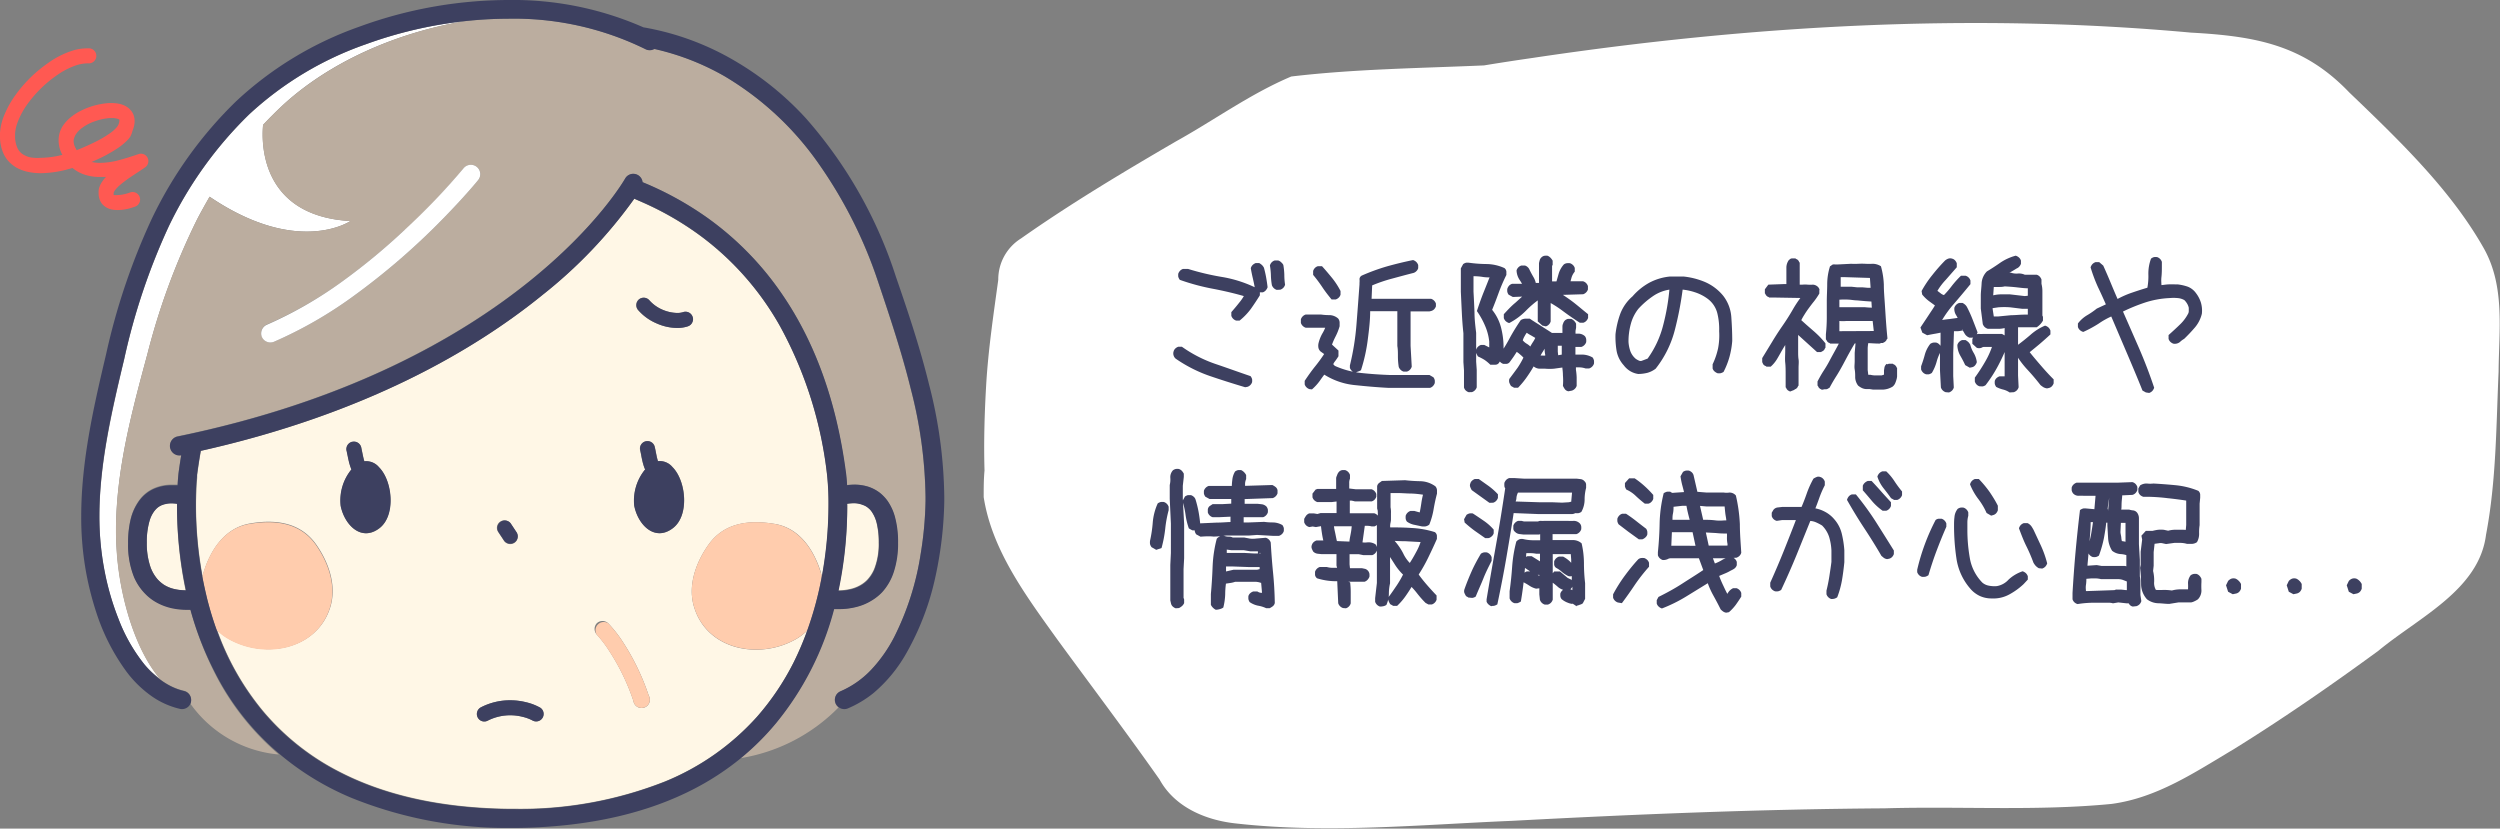 <svg xmlns="http://www.w3.org/2000/svg" width="301.95" height="100.08" viewBox="0 0 301.95 100.08"><rect x="0" y="0" width="301.95" height="100.08" fill="#808080" stroke="none"/><defs><style>.cls-1{fill:#fff;}.cls-2{fill:#3d4060;}.cls-3{fill:#bbad9f;}.cls-4{fill:#fff7e6;}.cls-5{fill:#ffccad;}.cls-6{fill:#ff5952;}</style></defs><g id="レイヤー_2" data-name="レイヤー 2"><g id="コンテンツ"><path class="cls-1" d="M300,30c2.58,4.6,1.82,9.88,1.78,14.87-.29,6.57-.28,13.23-1.52,19.73-.84,6.65-8.09,9.94-13,14-5.67,4.15-11.46,8.16-17.47,11.89-4.61,2.73-9.23,5.88-14.78,6.61-9.08.88-18.27.26-27.39.53-15,.1-30,.71-45,1.51-11.08.46-22.26,1.56-33.31.32-3.81-.4-7.47-2.05-9.25-5.3-4.14-5.88-8.24-11.29-12.41-17-3.78-5.27-7.85-10.74-8.84-17.12,0-1.07,0-2.14.1-3.21h0c-.1-3.45,0-6.89.2-10.33.25-4.25.88-8.48,1.46-12.7a5.84,5.84,0,0,1,2.75-5c6-4.22,12.32-8,18.71-11.72,4.65-2.58,9-5.76,13.93-7.84,7.69-.91,15.53-1,23.28-1.34h0q2.92-.48,5.85-.9c26.25-3.93,53-5.49,79.54-3.06,7.89.43,13.65,1.51,19.11,7.22C289.83,17,296,22.92,300,30Z"/><path class="cls-2" d="M150.39,46.77c-1.48-.44-2.93-.9-4.36-1.39A17,17,0,0,1,142,43.32a.82.82,0,0,1-.25-.38.78.78,0,0,1,0-.5.75.75,0,0,1,.2-.34,1,1,0,0,1,.36-.22h.44a15.78,15.78,0,0,0,4,2.06c1.42.48,2.85,1,4.29,1.49a1.07,1.07,0,0,1,.19.37,1.83,1.83,0,0,1,0,.35.84.84,0,0,1-.22.36.81.81,0,0,1-.34.21Zm-1.09-8.05a.9.9,0,0,1-.58-.58V37.7c.35-.4.67-.78.95-1.14a5.28,5.28,0,0,0,.56-.8c-1.1-.32-2.33-.61-3.67-.87a26.56,26.56,0,0,1-4.06-1.09,1.1,1.1,0,0,1-.19-.38,1.86,1.86,0,0,1,0-.36,1,1,0,0,1,.22-.36.84.84,0,0,1,.36-.22h.6a31.24,31.24,0,0,0,4.27,1A15,15,0,0,1,152,34.92a.91.91,0,0,1,.16.36,2.1,2.1,0,0,1,0,.4c-.35.56-.7,1.09-1.06,1.6a7.73,7.73,0,0,1-1.38,1.44Zm2.83-3.41a.88.88,0,0,1-.36-.24,1.31,1.31,0,0,1-.22-.34c-.07-.39-.15-.77-.24-1.15s-.17-.77-.24-1.19a.9.9,0,0,1,.24-.4,1.13,1.13,0,0,1,.36-.22h.41a1.88,1.88,0,0,1,.35.25,1.39,1.39,0,0,1,.23.32c.1.37.19.75.26,1.14s.13.79.18,1.21a1.11,1.11,0,0,1-.22.38.88.88,0,0,1-.36.24Zm2.07-.3a.93.93,0,0,1-.58-.56,8,8,0,0,1-.12-1.18,8.41,8.41,0,0,0-.12-1.2.86.86,0,0,1,.58-.61h.42a.84.84,0,0,1,.36.22A1,1,0,0,1,155,32a8,8,0,0,1,.12,1.19q0,.59.09,1.2a.87.87,0,0,1-.58.6Z"/><path class="cls-2" d="M158.16,47a.88.88,0,0,1-.36-.22.84.84,0,0,1-.22-.36V46c.41-.62.83-1.21,1.28-1.77a18,18,0,0,0,1.07-1.47l-.42-.3a.83.83,0,0,1-.27-.45,1.46,1.46,0,0,1,0-.51,4.59,4.59,0,0,1,.45-1.18,4.39,4.39,0,0,0,.37-.74l-.52,0H157.7a.9.9,0,0,1-.58-.58v-.43a.9.9,0,0,1,.58-.58h1.86a7.07,7.07,0,0,0,1.06.07,1.64,1.64,0,0,1,1,.41.8.8,0,0,1,.18.48v.45a6.74,6.74,0,0,1-.48,1.22c-.19.37-.33.69-.44,1l.78.72,0,.69c-.15.24-.29.44-.41.6a1.31,1.31,0,0,0-.22.36l.19.2a10.39,10.39,0,0,0,3.19.86c1.13.12,2.27.2,3.4.24h4l.84,0,.48.28a.94.94,0,0,1,.16.35,1.75,1.75,0,0,1,0,.35,1,1,0,0,1-.22.36.84.84,0,0,1-.36.22l-.83,0h-4.13c-1.37-.07-2.75-.19-4.14-.34a8.44,8.44,0,0,1-3.66-1.26c-.14.17-.33.44-.57.78a6.14,6.14,0,0,1-.92,1Zm2.67-10.83c-.42-.51-.8-1-1.13-1.5a17.55,17.55,0,0,0-1.1-1.47v-.47a.93.93,0,0,1,.21-.36.81.81,0,0,1,.37-.22h.49c.45.49.87,1,1.24,1.45a9,9,0,0,1,1,1.55v.44a.84.84,0,0,1-.22.36,1,1,0,0,1-.36.22ZM163.62,45a1,1,0,0,1-.36-.22,1,1,0,0,1-.22-.34l0-.3a30.73,30.73,0,0,0,.79-4.89c.13-1.63.25-3.26.37-4.89l0-.19a2.29,2.29,0,0,0,0-.47.52.52,0,0,1,.33-.44,24.51,24.51,0,0,1,3-1.09c1-.28,2.06-.54,3.14-.76a1,1,0,0,1,.4.24,1,1,0,0,1,.22.36v.38a.81.81,0,0,1-.22.36.84.84,0,0,1-.33.21c-.91.23-1.79.47-2.64.7a18.27,18.27,0,0,0-2.37.81l-.07,1.62h1.09l0,0H170l1,0,.05,0h1.8a.9.9,0,0,1,.58.58V37a1,1,0,0,1-.22.36.82.82,0,0,1-.35.2l-.21.05h-2.28v4.16l.14,2.51a.89.89,0,0,1-.22.38.84.84,0,0,1-.36.22h-.41a.84.84,0,0,1-.36-.22,1,1,0,0,1-.22-.34,8.41,8.41,0,0,1-.1-1.3c0-.42,0-.83-.07-1.23V37.59H167l0,0h-1.51c0,1.06-.13,2.21-.29,3.43a20.27,20.27,0,0,1-.82,3.69,1.42,1.42,0,0,1-.4.18A1.86,1.86,0,0,1,163.62,45Z"/><path class="cls-2" d="M177.38,47.37a1,1,0,0,1-.36-.22.82.82,0,0,1-.2-.35l0-.17v-1.9l-.07-1v-2l0,0V40.25c-.09-.82-.15-1.65-.19-2.48s-.08-1.68-.12-2.53V32.41l.28-.51a1,1,0,0,1,.36-.17,1.66,1.66,0,0,1,.32,0,16.33,16.33,0,0,0,2.15.16,5.4,5.4,0,0,1,2.16.49.62.62,0,0,1,.23.42v.41a21.31,21.31,0,0,0-.95,2.21c-.27.74-.53,1.42-.77,2a5.65,5.65,0,0,1,1.11,2.28,9.59,9.59,0,0,1,.26,2.73c-.06.24-.13.48-.2.72a2.69,2.69,0,0,1-.37.71.54.54,0,0,1-.41.19H180a5,5,0,0,0-.71-.59,6.41,6.41,0,0,0-.79-.41,3.72,3.72,0,0,1-.2-.4.7.7,0,0,1,0-.43.81.81,0,0,1,.21-.34,1,1,0,0,1,.36-.22h.4l.6.3,0-.7a6.43,6.43,0,0,0-.49-1.88,9.71,9.71,0,0,0-1-1.81c.27-.83.54-1.59.83-2.31s.52-1.3.7-1.76a4.53,4.53,0,0,1-.94-.07,7.41,7.41,0,0,0-1-.07v1.87q.07,1.24.12,2.49c0,.84.1,1.66.2,2.48v1.3l0,0v2.18l.07,1v2.1a.9.9,0,0,1-.58.58Zm12.05-.11A.67.67,0,0,1,189,47a2.48,2.48,0,0,1-.23-.4,7.57,7.57,0,0,0,0-1.27c0-.38-.05-.7-.07-.94h0l-1,.14a6.44,6.44,0,0,1-1.08,0c-.21,0-.44,0-.7,0a1.2,1.2,0,0,1-.76-.34l-.07-.24h.31a14.12,14.12,0,0,1-.85,1.39,10.59,10.59,0,0,1-1.2,1.49h-.48l-.37-.21a2.4,2.4,0,0,1-.2-.39.82.82,0,0,1,0-.47q.52-.69,1-1.35a10,10,0,0,0,.7-1.22,4.59,4.59,0,0,0-.43-.4,2.62,2.62,0,0,0-.38-.29l-.33.51c-.16.24-.34.48-.53.74a.57.57,0,0,1-.38.2h-.38a.9.9,0,0,1-.58-.58V43a16.74,16.74,0,0,0,1.35-2.16,24.68,24.68,0,0,1,1.34-2.18,1.16,1.16,0,0,1,.54-.17h.55c.49.34,1,.64,1.41.91s.86.54,1.26.81l.83,0,.44,0v-.23l0-.46c0-.14,0-.28.08-.43a.86.86,0,0,1,.27-.43,1,1,0,0,1,.33-.15l.38,0a1.16,1.16,0,0,1,.59.59v.48l-.07.39,0,.33.42,0a1.15,1.15,0,0,1,.72.31.78.78,0,0,1,.15.35,1.86,1.86,0,0,1,0,.36.9.9,0,0,1-.58.58h-.44l-.28,0v1l0-.07.93,0a2.64,2.64,0,0,1,1.15.35,1.08,1.08,0,0,1,.16.36,2,2,0,0,1,0,.38.9.9,0,0,1-.58.58l-.44,0a2.63,2.63,0,0,0-.7-.13h-.46v.29a7,7,0,0,1,.09.94c0,.34,0,.69,0,1a.84.84,0,0,1-.22.36.88.88,0,0,1-.36.22Zm-3.15-7.94-.55-.5,0-.47V36l0,.09H186a11.72,11.72,0,0,0-1.72,1.46,8.08,8.08,0,0,1-2,1.47,1.1,1.1,0,0,1-.43-.24,1,1,0,0,1-.22-.36v-.47c.46-.5.92-1,1.39-1.38l.85-.77h.58l-1.73.07-.51-.28a.91.91,0,0,1-.16-.36,1.72,1.72,0,0,1,0-.34,1.07,1.07,0,0,1,.22-.39.84.84,0,0,1,.36-.22l1.35,0v.28a6.77,6.77,0,0,0-.47-.8,2.2,2.2,0,0,1-.34-1.1.85.85,0,0,1,.22-.37.84.84,0,0,1,.36-.22h.43a.84.84,0,0,1,.36.22.79.79,0,0,1,.2.3q.19.39.45.84a2.37,2.37,0,0,1,.3.74h.39l0,0,0-.54V31.84c0-.12.05-.26.08-.39a.75.75,0,0,1,.27-.41.66.66,0,0,1,.32-.15,2,2,0,0,1,.38,0,1.26,1.26,0,0,1,.35.25,1.51,1.51,0,0,1,.25.35V32l-.07.11v1.46l0,.42h.46l.07,0,.27-.95a3,3,0,0,1,.62-1.1.76.76,0,0,1,.37-.15,2.05,2.05,0,0,1,.37,0,1,1,0,0,1,.36.22.84.84,0,0,1,.22.36v.44a2,2,0,0,0-.4.75c-.07.26-.11.4-.11.41H190l1.19,0a.89.89,0,0,1,.38.22,1,1,0,0,1,.22.36v.41a.9.9,0,0,1-.58.58l-3,.09v-.36a20.74,20.74,0,0,1,1.75,1.18c.6.46,1.22,1,1.85,1.5v.45a1,1,0,0,1-.22.36.84.84,0,0,1-.36.22h-.42c-.7-.45-1.37-.91-2-1.38a13.48,13.48,0,0,0-1.52-1v1.74l0,.48a.87.87,0,0,1-.58.6Zm-1.6,2.83a6.85,6.85,0,0,1,.44-.79,3.14,3.14,0,0,0,.31-.55l-.51-.3a4,4,0,0,1-.52-.32,3.44,3.44,0,0,0-.25.4,2.18,2.18,0,0,0-.23.52,1.92,1.92,0,0,0,.5.42,1.92,1.92,0,0,1,.47.39Zm1.95.8v-.12a3,3,0,0,1-.07-.68c0-.24,0-.4,0-.5l.23.06c-.09.18-.24.43-.43.74a5.42,5.42,0,0,0-.29.49h-.46l.34,0Zm2-.12v.23l0,0V41.76l-.48,0v.71l.05.47H188Z"/><path class="cls-2" d="M197.87,45.17a2.62,2.62,0,0,1-1-.36,2.8,2.8,0,0,1-.76-.7,3.52,3.52,0,0,1-.86-1.75,10.35,10.35,0,0,1-.13-2,10.84,10.84,0,0,1,.58-2.47,5.28,5.28,0,0,1,1.48-2.1,7.44,7.44,0,0,1,2-1.63,6.64,6.64,0,0,1,2.5-.76h1.68a9.07,9.07,0,0,1,2.59.67,5.84,5.84,0,0,1,2.16,1.63,4.72,4.72,0,0,1,1,2.61c.07,1,.11,1.9.11,2.86a10.14,10.14,0,0,1-.33,1.92,9.39,9.39,0,0,1-.72,1.83,1.21,1.21,0,0,1-.37.16,1.73,1.73,0,0,1-.36,0,1.4,1.4,0,0,1-.36-.22.77.77,0,0,1-.23-.36V44a8.81,8.81,0,0,0,.66-1.93,8.25,8.25,0,0,0,.13-2.06,8,8,0,0,0-.23-2.21,3.14,3.14,0,0,0-1.21-1.75,5.28,5.28,0,0,0-1.52-.76,6.89,6.89,0,0,0-1.45-.31,40.22,40.22,0,0,1-.93,4.82,12.61,12.61,0,0,1-2.33,4.73,2.93,2.93,0,0,1-1,.5A4.82,4.82,0,0,1,197.87,45.17ZM199,43.31a11.9,11.9,0,0,0,1.89-4.08,26.13,26.13,0,0,0,.74-4.26h.09a4.78,4.78,0,0,0-2.06.79,10.12,10.12,0,0,0-1.77,1.53,5,5,0,0,0-.92,1.84,8,8,0,0,0-.28,2.15,4.19,4.19,0,0,0,.23,1.15,2.22,2.22,0,0,0,.65.91,2.08,2.08,0,0,0,.35.2.5.5,0,0,0,.34.05Z"/><path class="cls-2" d="M216.18,47.3a.18.18,0,0,0-.12-.09.36.36,0,0,1-.18-.13.38.38,0,0,1-.12-.17.18.18,0,0,0-.09-.12c0-.57,0-1.08,0-1.54s0-1-.05-1.44,0-1,0-1.48,0-.88,0-1.19h.35c-.13.18-.27.4-.43.66s-.32.53-.47.8-.31.55-.48.83a3.93,3.93,0,0,1-.73.86h-.51a.24.24,0,0,0-.12-.09.47.47,0,0,1-.19-.12.4.4,0,0,1-.13-.19.24.24,0,0,0-.07-.13v-.51l1.22-2c.39-.65.8-1.28,1.23-1.9s.84-1.26,1.22-1.92a13.48,13.48,0,0,1,.94-1.44l-2.89-.05-.88,0a.24.24,0,0,0-.14-.09.44.44,0,0,1-.17-.12.56.56,0,0,1-.13-.18.28.28,0,0,0-.08-.12v-.49l.42-.56,1.9-.07h.28V33.08c0-.26,0-.54,0-.82a1.6,1.6,0,0,1,.29-.84l.17-.14a.44.44,0,0,1,.22-.07h.42a.22.22,0,0,0,.13.09.44.44,0,0,1,.17.12.4.4,0,0,1,.12.18.27.27,0,0,0,.09.12v.9l0,1.76h.34a3.08,3.08,0,0,1,.61,0,4.29,4.29,0,0,0,.65,0,.94.94,0,0,1,.67.35l.1.17a.27.27,0,0,1,0,.18v.37a8.38,8.38,0,0,1-.63.93c-.22.27-.43.55-.63.82s-.39.55-.56.83a6.19,6.19,0,0,0-.36.64l.61.55.78.68c.26.22.52.46.77.71a11.29,11.29,0,0,1,.76.86v.54a.31.31,0,0,0-.09.12.4.4,0,0,1-.12.18.44.44,0,0,1-.17.12.22.22,0,0,0-.13.09h-.51l-2.56-2.32h.28v2.2c0,.35,0,.7.05,1s0,.69,0,1,0,.69,0,1v1.18a.18.18,0,0,0-.09.12.38.38,0,0,1-.12.17.36.36,0,0,1-.18.13.18.18,0,0,0-.12.09Zm3.85-.22a.2.2,0,0,0-.12-.08.44.44,0,0,1-.18-.13.38.38,0,0,1-.12-.17.18.18,0,0,0-.09-.12v-.51c.24-.46.48-.89.74-1.29s.5-.8.72-1.22.45-.83.67-1.23.37-.68.44-.83H222l-.95,0a.24.24,0,0,0-.14-.09.44.44,0,0,1-.17-.12.4.4,0,0,1-.12-.18.47.47,0,0,0-.09-.12l0-.61a19.38,19.38,0,0,0,.11-2c0-.67,0-1.35,0-2s.05-1.37.05-2.06a7.25,7.25,0,0,1,.34-2.16.69.69,0,0,0,.2-.13.38.38,0,0,1,.18-.09.7.7,0,0,1,.23,0h.21l.14,0,1.59-.08a8.44,8.44,0,0,0,.87,0,7.69,7.69,0,0,1,.85,0,8.44,8.44,0,0,0,.88,0,1.85,1.85,0,0,1,1,.3,9.55,9.55,0,0,1,.35,2.23c0,.72.06,1.43.11,2.15s.09,1.42.14,2.13.11,1.44.19,2.23a.29.29,0,0,0-.11.14.38.38,0,0,1-.12.17.5.5,0,0,1-.17.13.22.22,0,0,0-.13.09h-.25l-.14.06a.48.48,0,0,1-.22,0h-.25l-.93-.05a5,5,0,0,0-.07.59c0,.28,0,.57,0,.86s0,.58,0,.89v.91l.07.58.27,0a2.57,2.57,0,0,0,.46.07l.46,0h.43l.28-.09s0,0,0-.16,0-.23,0-.36l.06-.38a.79.79,0,0,1,.26-.4L228,44a.31.31,0,0,1,.21-.07h.41a.28.28,0,0,0,.13.09.44.44,0,0,1,.17.12.56.56,0,0,1,.13.18.28.28,0,0,0,.08.12v.6c0,.15,0,.29,0,.43a1.89,1.89,0,0,1-.08.4,3.52,3.52,0,0,1-.15.42,1.06,1.06,0,0,1-.33.42,2.75,2.75,0,0,1-.57.25,2.82,2.82,0,0,1-.58.1h-1.17l-.45-.07-.44,0a1.36,1.36,0,0,1-.47-.12,2.29,2.29,0,0,1-.47-.3,1.78,1.78,0,0,1-.35-.95c0-.34,0-.66-.06-1s0-.64,0-1v-1l.1-1.14h-.09c-.22.35-.45.76-.7,1.21s-.49.92-.74,1.38-.51.92-.79,1.36-.55.9-.81,1.39l-.2.12a.54.54,0,0,1-.17.07.82.82,0,0,1-.21,0Zm6.3-7.1v.13l-.15-1.34-.89,0-1.13,0c-.37,0-.76,0-1.15,0a5.19,5.19,0,0,1-.85,0l0,1.23Zm-.39-5v-.11l-.09-1.3-3.13-.1h-.4l0,1.16h-.09l1.39,0,.65.07.64,0,.68.06.53,0Zm.14,2.39v-.18l-.05-.77-.75-.05-1-.09c-.31,0-.64-.07-1-.09a8,8,0,0,0-1,0l-.12,0,0,.91.82,0h1.11c.37,0,.74,0,1.11,0a9.12,9.12,0,0,0,1,.06Z"/><path class="cls-2" d="M235,47.37a.9.9,0,0,1-.58-.58l-.11-2.08,0-.05v-2l.07-1.12V40.12h.25q-.41.1-.87.18c-.3.05-.62.11-1,.19l-.58-.31-.23-.62c.36-.55.7-1.05,1-1.51s.57-.84.75-1.16l-.66-.48a4.6,4.6,0,0,1-.88-.84l-.07-.42a12.75,12.75,0,0,1,1.31-1.95q.7-.89,1.53-1.74a1.34,1.34,0,0,1,.38-.22.75.75,0,0,1,.47,0,.7.7,0,0,1,.34.2,1,1,0,0,1,.22.36v.48L235,33.81a7.42,7.42,0,0,0-1,1.32l.37.28a1.11,1.11,0,0,0,.42.23,10.7,10.7,0,0,0,.93-1.08,11.55,11.55,0,0,1,1.13-1.26l.54,0a.87.87,0,0,1,.6.58v.44c-.68.83-1.35,1.63-2,2.38a13.2,13.2,0,0,0-1.45,2h-.27c.39-.07.8-.13,1.22-.17l1-.14,0,.1a5,5,0,0,0-.28-.51,1.39,1.39,0,0,1-.16-.81.9.9,0,0,1,.58-.58h.41a1.51,1.51,0,0,1,.35.25,1.14,1.14,0,0,1,.21.3,15.22,15.22,0,0,1,.65,1.44q.28.72.6,1.56a1.06,1.06,0,0,1-.24.42,1,1,0,0,1-.36.22h-.38a1.12,1.12,0,0,1-.56-.45c-.11-.2-.22-.38-.34-.56v.09h.24a3.17,3.17,0,0,1-.72.14L236,40l-.09,2.65v2.16l0,.6.07,1.39a.85.85,0,0,1-.22.38,1,1,0,0,1-.36.22Zm-2.39-2.17a.84.84,0,0,1-.36-.22,1,1,0,0,1-.22-.36v-.38c.17-.46.32-.92.44-1.37a3.75,3.75,0,0,1,.67-1.34,1.07,1.07,0,0,1,.36-.15,2.05,2.05,0,0,1,.37,0,.81.81,0,0,1,.36.22.84.84,0,0,1,.22.36v.41a5.49,5.49,0,0,0-.54,1.31,5.45,5.45,0,0,1-.58,1.36,1.13,1.13,0,0,1-.36.17A1.94,1.94,0,0,1,232.56,45.2Zm5.29-.79-.54-.31c-.19-.41-.39-.79-.6-1.15a2.67,2.67,0,0,1-.35-1.28.85.85,0,0,1,.22-.38,1,1,0,0,1,.36-.22h.4a1.88,1.88,0,0,1,.35.25,1.39,1.39,0,0,1,.23.32,3.6,3.6,0,0,0,.42,1,2.86,2.86,0,0,1,.37,1.1,1,1,0,0,1-.22.4.65.65,0,0,1-.34.21Zm1.2,2.25a.81.81,0,0,1-.37-.22.93.93,0,0,1-.21-.36v-.47a21.19,21.19,0,0,0,1.29-2,10,10,0,0,0,.78-1.71h-1a.77.77,0,0,0-.28.11.88.88,0,0,1-.55,0l-.54-.49v-.58l.19-.35a.81.81,0,0,1,.61-.26,2.78,2.78,0,0,0,.52,0h2.26l.53.3a.61.61,0,0,1,.21.43v.41a22.32,22.32,0,0,1-1.17,2.63,16.51,16.51,0,0,1-1.55,2.42,1.07,1.07,0,0,1-.34.15Zm3.62.74a2.44,2.44,0,0,0-.78-.35,3.56,3.56,0,0,1-.84-.32,1.13,1.13,0,0,1-.17-.36,1.94,1.94,0,0,1,0-.36.75.75,0,0,1,.22-.35,1.07,1.07,0,0,1,.36-.21h.73l-.12,0v.12l0,0V43.13l0,0v-3l0-.26,0-.25a2.8,2.8,0,0,1-.58.09l-.63,0-.41,0-.42,0a1,1,0,0,1-.38-.22,1,1,0,0,1-.22-.35l-.24-1.88V35.71c0-.47.08-1,.1-1.5a2.21,2.21,0,0,1,.64-1.43c.55-.33,1.09-.68,1.63-1.06a6.13,6.13,0,0,1,1.85-.84,1.09,1.09,0,0,1,.41.24.81.81,0,0,1,.22.36v.38a1,1,0,0,1-.22.36.8.8,0,0,1-.29.2c-.29.18-.59.36-.9.53l-.77.46V33h-.05l1-.07a2.09,2.09,0,0,0,.83.11,1.68,1.68,0,0,1,.86.14h1.44a.84.84,0,0,1,.36.22,1,1,0,0,1,.22.36v.35l0,.17a3.68,3.68,0,0,1,.11.92q0,.51,0,1v1.43l0,.49a.38.38,0,0,1,.07.26v.34a2.19,2.19,0,0,1-.33.45,2.33,2.33,0,0,1-.43.36l-1.25,0-1,0h0V39.4l0,.53V40h0v2.85l0,0v2.5l.07,1.42a.89.89,0,0,1-.22.38,1,1,0,0,1-.36.22ZM244.92,38v-.7l-.38,0-.28,0-1.46-.18a8.88,8.88,0,0,0-1.46,0l-.67.1v.09l.14.91s0,0,.17,0h.38l1.54-.15c.52,0,1.06-.07,1.64-.07l.21,0Zm0-2.28v-.74l0-.16c-.36,0-.79-.05-1.29-.11s-1-.09-1.49-.12a2.73,2.73,0,0,1-.66.07h-.74l.07,0-.07,1h.05a4.26,4.26,0,0,1,.95-.11h1l1.81.21Zm2.32,11.19a1.19,1.19,0,0,1-.45-.15,3.69,3.69,0,0,1-.34-.25c-.51-.66-1.06-1.31-1.66-1.95a11,11,0,0,1-1.53-2.15,1.41,1.41,0,0,1,.17-.43l.22-.27c.54-.4,1.07-.82,1.58-1.26A6.28,6.28,0,0,1,247,39.33a1,1,0,0,1,.43.24,1,1,0,0,1,.22.36v.46q-.69.64-1.35,1.2c-.44.37-.84.69-1.22,1v-.14c.42.54.89,1.09,1.39,1.67s1,1.14,1.57,1.7v.48a1,1,0,0,1-.22.36.73.73,0,0,1-.35.2Z"/><path class="cls-2" d="M259.18,47.4l-.41-.23c-.63-1.57-1.28-3.11-1.93-4.63s-1.28-3-1.87-4.38h.18a9.44,9.44,0,0,0-1.68.93,14.34,14.34,0,0,1-1.85,1,1,1,0,0,1-.43-.24.84.84,0,0,1-.22-.36v-.42a3.89,3.89,0,0,1,1.12-1,9.53,9.53,0,0,0,1.16-.8l1.14-.53v.12c-.31-.71-.64-1.44-1-2.19a19,19,0,0,1-.89-2.38,1.09,1.09,0,0,1,.24-.41,1,1,0,0,1,.36-.22h.44l.49.42c.33.73.64,1.45.93,2.15s.57,1.36.83,1.95h-.16a11.27,11.27,0,0,1,1.86-.83c.67-.23,1.29-.43,1.87-.6a7.49,7.49,0,0,0,.12-1.61,5.17,5.17,0,0,1,.32-1.9,1,1,0,0,1,.37-.19,1.94,1.94,0,0,1,.36,0,.9.9,0,0,1,.58.58v.47c0,.46,0,.91-.05,1.35s0,.8,0,1h-.27c.34,0,.7-.08,1.07-.1s.76,0,1.17,0a5.88,5.88,0,0,1,1.19.27,2.21,2.21,0,0,1,1,.77,3.67,3.67,0,0,1,.6,1.14,3.4,3.4,0,0,1,.12,1.37,4,4,0,0,1-.83,1.64,18.94,18.94,0,0,1-1.31,1.39,2.41,2.41,0,0,0-.51.38,1,1,0,0,1-.79.2,1,1,0,0,1-.36-.22.84.84,0,0,1-.22-.36v-.46c.49-.44.95-.86,1.39-1.29a5,5,0,0,0,1-1.35.76.76,0,0,0,.05-.29v-.36a1.65,1.65,0,0,0-.19-.49,2.15,2.15,0,0,0-.34-.44A1.94,1.94,0,0,0,263,36a5,5,0,0,0-.95,0,11.2,11.2,0,0,0-3,.55,21.37,21.37,0,0,0-2.68,1.1v-.12q1,2.27,2,4.56c.66,1.53,1.27,3.11,1.81,4.74a1.09,1.09,0,0,1-.24.41,1,1,0,0,1-.36.22Z"/><path class="cls-2" d="M139.65,66.41l-.56-.32a1,1,0,0,1-.19-.38,1.61,1.61,0,0,1,0-.39,15.6,15.6,0,0,0,.33-2.22,6.94,6.94,0,0,1,.6-2.3,1.09,1.09,0,0,1,.38-.17,1.86,1.86,0,0,1,.36,0,.9.9,0,0,1,.58.58v.41a14.38,14.38,0,0,0-.41,2.21,14.82,14.82,0,0,1-.45,2.36ZM142,73.47a1,1,0,0,1-.36-.22.7.7,0,0,1-.2-.34l-.09-.39v-2l0,0V68.87l0-.64.07-1.44,0,0V64.84l0,0V63.24l-.14-3V58.58a2.71,2.71,0,0,0,.07-.88,1.22,1.22,0,0,1,.33-.91,1.07,1.07,0,0,1,.34-.15,1.86,1.86,0,0,1,.36,0,1,1,0,0,1,.36.22,1.8,1.8,0,0,1,.24.35v.4l-.12,1.06v1.6l.16,3v1.32l0,0v2.06l0,.77-.07,1.31h0v1.5l0,0v2a.39.39,0,0,1,.07.25v.36a1,1,0,0,1-.26.36,1.87,1.87,0,0,1-.36.24Zm2-9.42-.41-.23a8.23,8.23,0,0,1-.4-1.65,9.68,9.68,0,0,0-.37-1.65l.3-.55a1.13,1.13,0,0,1,.36-.17l.36,0a1,1,0,0,1,.36.22.74.74,0,0,1,.2.32,13.29,13.29,0,0,1,.37,1.51q.14.78.21,1.62a.87.87,0,0,1-.58.6Zm1,.77-.52-.28a1,1,0,0,1-.17-.36,1.72,1.72,0,0,1,0-.34.7.7,0,0,1,.25-.41,3.61,3.61,0,0,1,.39-.22l2-.09c.64,0,1.19-.06,1.67-.07l0-.65h.1l-1.53.07-.3,0-.42,0a.85.85,0,0,1-.37-.22.84.84,0,0,1-.22-.36v-.37a.63.63,0,0,1,.23-.4l.35-.23.72,0,.45,0,1.08-.06,0-.56h-1.25l-.74,0-.63,0-.51-.28a1.13,1.13,0,0,1-.17-.36,3.53,3.53,0,0,1,0-.36.9.9,0,0,1,.58-.58l1.56,0,.06,0h1.17a7.22,7.22,0,0,1,.06-.74,2.41,2.41,0,0,1,.33-1,1,1,0,0,1,.36-.17,2,2,0,0,1,.38,0,1.31,1.31,0,0,1,.6.6v.48a1.66,1.66,0,0,0-.13.52c0,.18,0,.28,0,.3h0l3.29-.1a2,2,0,0,1,.38.23.65.65,0,0,1,.25.4v.37a.9.9,0,0,1-.58.58l-3.39.12,0,.57h.87l.71,0,.53.06a1,1,0,0,1,.54.29,1,1,0,0,1,.15.33,1.86,1.86,0,0,1,0,.36.9.9,0,0,1-.58.58h-.66l-.68,0-1,0,0,.63h.67l1.8-.07a7.64,7.64,0,0,0,1.08.07,2.37,2.37,0,0,1,1.13.32,1.13,1.13,0,0,1,.17.36,3.53,3.53,0,0,1,0,.36.84.84,0,0,1-.22.36,1,1,0,0,1-.36.22h-.75l-1.9-.11-.95.07H148.1a14.62,14.62,0,0,1-1.51.13C146.08,64.75,145.54,64.78,145,64.82Zm1.85,8.83a1.31,1.31,0,0,1-.6-.6v-1.3c.1-1.1.17-2.22.21-3.34a15.77,15.77,0,0,1,.5-3.34,1.14,1.14,0,0,1,.45-.32,1.3,1.3,0,0,1,.53,0,1.55,1.55,0,0,0,.47.07,1.06,1.06,0,0,1,.48.1h1.37l.7.13a2.8,2.8,0,0,0,.71,0l1.21-.1a.87.87,0,0,1,.6.58c.07,1.22.16,2.43.28,3.63s.19,2.42.21,3.66a.67.67,0,0,1-.25.41,3.32,3.32,0,0,1-.37.23l-.42,0a3.73,3.73,0,0,0-1-.31,2.78,2.78,0,0,1-1-.43,1.26,1.26,0,0,1-.15-.36,3.53,3.53,0,0,1,0-.36.75.75,0,0,1,.22-.35,1.07,1.07,0,0,1,.36-.21h.51a.91.91,0,0,0,.44.16c.15,0,.2,0,.14,0v.26l-.13-1.47h.21l-.26,0a2.13,2.13,0,0,0-.6-.12l-.49,0,0,0h-2a3.15,3.15,0,0,1-.64.15l-.47.07a10,10,0,0,0-.09,1.27,7.43,7.43,0,0,1-.23,1.62,1.27,1.27,0,0,1-.39.18A2,2,0,0,1,146.82,73.65Zm5.29-4.91v0l0-.25-.46,0-.83,0-1.91-.07-.34,0-.58,0,.06,0,0,.6h0l.91-.21h2l.85,0ZM151.93,67v-.11l0-.3h-.21l-.7,0-.81-.14h-1.51l-.53-.07s0,0,0,.19v.21l.66,0,1.41,0,1.27.07.75,0-.07-.09Z"/><path class="cls-2" d="M162.21,73.44a.9.9,0,0,1-.58-.58l-.12-2.66a7.79,7.79,0,0,1-2.43-.35.64.64,0,0,1-.25-.41v-.38a.9.9,0,0,1,.58-.58h.83a2.59,2.59,0,0,0,.74.1h.51v0l-.07-.28V66.93h-1.79l-.48-.05a.94.94,0,0,1-.53-.25,2.12,2.12,0,0,1-.18-.37.6.6,0,0,1,0-.42.79.79,0,0,1,.2-.34,1,1,0,0,1,.36-.22h.42l.48,0v.28a10.63,10.63,0,0,1-.23-1.1c-.06-.39-.1-.7-.12-.91h0l-.62.11-.39-.07-.4.07a.91.91,0,0,1-.4-.22,1,1,0,0,1-.22-.36v-.41a4,4,0,0,1,.22-.37.89.89,0,0,1,.38-.29h.58l.42.07.37-.11h1.94l0,.07V60.55h.17l-.75.09-.05,0H159.1a1,1,0,0,1-.36-.22.84.84,0,0,1-.22-.36v-.44l.38-.49.23-.08h1.8l.35,0,.1,0v-.09l0-1.19c0-.15.09-.3.13-.43a1,1,0,0,1,.27-.41.68.68,0,0,1,.33-.15,1.86,1.86,0,0,1,.36,0,.9.9,0,0,1,.58.58v.46a1.23,1.23,0,0,0-.09.54c0,.19,0,.38,0,.58V59l.76.09h1.93a.9.9,0,0,1,.58.58V60a1,1,0,0,1-.22.36.79.79,0,0,1-.34.2l-.21,0h-1.81a4.5,4.5,0,0,0-.44-.1l-.18,0v1.67l0-.14H163l0,0h2.56l.09,0,.32,0a.85.85,0,0,1,.38.22.88.88,0,0,1,.22.36V63a1,1,0,0,1-.22.36.87.87,0,0,1-.35.22l-.33,0a1.93,1.93,0,0,0-.53-.07h-.3l-.28,2a2.54,2.54,0,0,0,.58,0,1.52,1.52,0,0,1,1,.24,1,1,0,0,1,.17.36,1.86,1.86,0,0,1,0,.36,1.09,1.09,0,0,1-.22.36.84.84,0,0,1-.36.22l-1.06,0-.54-.11H163v1.22l.05.47-.1,0h1.56l.38.08a.8.8,0,0,1,.38.28.9.9,0,0,1,.13.31,1.86,1.86,0,0,1,0,.36,1.13,1.13,0,0,1-.22.36.88.88,0,0,1-.36.24h-.57l0,0h-1.41l.23.08v0a9.92,9.92,0,0,1,.07,1.23c0,.42,0,.85,0,1.3a.87.87,0,0,1-.58.6Zm.77-7.9c0-.34.09-.7.16-1.09a7.16,7.16,0,0,0,.12-.89l0,0h-2.15V63.4c0,.36.11.73.18,1.09s.13.65.18.86l1.67.07Zm3.69,7.72a.9.9,0,0,1-.58-.58l0-.44.21-1.83V66.53l0,0V63.4c0-.29.08-.59.1-.88a5.89,5.89,0,0,0,0-.84l-.07-.27V58.72a.66.66,0,0,1,.24-.39l.34-.24L169.7,58c.61.07,1.23.11,1.87.12a3.21,3.21,0,0,1,1.8.62.79.79,0,0,1,.19.46v.42c-.16.6-.29,1.21-.4,1.84a8.84,8.84,0,0,1-.53,1.9,1.06,1.06,0,0,1-.46.22,3,3,0,0,1-.43,0l-.9-.19a2.24,2.24,0,0,1-.91-.39.8.8,0,0,1-.15-.34,1.9,1.9,0,0,1,0-.37.9.9,0,0,1,.58-.58h.46l.65.18c.06-.25.12-.6.19-1.06a9.41,9.41,0,0,1,.21-1.08,12.16,12.16,0,0,0-1.38-.14c-.57,0-1.14-.06-1.73-.06l-.81,0v1.72A3,3,0,0,1,168,62v.75c0,.22-.07.42-.09.62s0,.31,0,.33c.75,0,1.61,0,2.58.07a11,11,0,0,1,2.81.5.6.6,0,0,1,.25.43v.39c-.35.8-.71,1.56-1.07,2.3a18.68,18.68,0,0,1-1.13,2c.26.37.57.76.94,1.19s.78.88,1.22,1.34v.51a.9.9,0,0,1-.58.58h-.4l-.35-.19a11.69,11.69,0,0,1-1-1.13,9.78,9.78,0,0,0-.69-.8c-.14.23-.35.57-.65,1a7.55,7.55,0,0,1-1.1,1.29h-.46l-.37-.21a2.4,2.4,0,0,1-.2-.39.68.68,0,0,1,0-.47c.37-.48.71-1,1-1.42a13.16,13.16,0,0,0,.75-1.29,6.66,6.66,0,0,1-1.06-1.33c-.33-.52-.53-.83-.6-.92l.09-.49v3.8a5.54,5.54,0,0,0-.14,1.24,3.45,3.45,0,0,1-.3,1.36,1,1,0,0,1-.38.16A1.86,1.86,0,0,1,166.67,73.26Zm3.47-5.06a16.5,16.5,0,0,0,.88-1.48,7.11,7.11,0,0,0,.56-1.25l-1.81-.1c-.72,0-1.34-.05-1.88-.05v-.48a1.35,1.35,0,0,1,.23.19,4,4,0,0,1,.36.34,7.27,7.27,0,0,1,1,1.47,4.19,4.19,0,0,0,.82,1.18Z"/><path class="cls-2" d="M179.39,65l-1.27-.89a14.36,14.36,0,0,1-1.22-1l-.07-.4.3-.53a1.13,1.13,0,0,1,.36-.17,2.18,2.18,0,0,1,.39,0c.45.29.88.58,1.3.87a6.18,6.18,0,0,1,1.23,1.09v.44a.77.77,0,0,1-.23.36,1,1,0,0,1-.36.22Zm-1.95,7.21-.37-.21a3.48,3.48,0,0,1-.2-.38.69.69,0,0,1,0-.43c.26-.74.55-1.46.87-2.18s.7-1.42,1.12-2.13a1.08,1.08,0,0,1,.36-.16,1.86,1.86,0,0,1,.36,0,.9.9,0,0,1,.58.58v.44c-.37.72-.72,1.42-1,2.13s-.62,1.43-.92,2.18a1,1,0,0,1-.38.16A1.94,1.94,0,0,1,177.44,72.17Zm2.45-11.48-2.13-1.53a2.12,2.12,0,0,1-.18-.37.55.55,0,0,1,0-.42.7.7,0,0,1,.2-.34,1,1,0,0,1,.36-.22h.46l1.2.85a7.92,7.92,0,0,1,1.12,1v.44a1,1,0,0,1-.22.36.84.84,0,0,1-.36.22Zm.26,12.5a1.13,1.13,0,0,1-.36-.22.88.88,0,0,1-.24-.34l0-.28c.38-2.29.78-4.56,1.18-6.81s.75-4.45,1.07-6.61a.42.42,0,0,1-.1-.25,2.5,2.5,0,0,1,0-.4,1.09,1.09,0,0,1,.22-.36.91.91,0,0,1,.37-.22h.61l1.13.07h3.39l0,0h3l.5.06a.74.74,0,0,1,.47.27.55.55,0,0,1,.18.4v.39a5.47,5.47,0,0,0-.18,1.42,3.05,3.05,0,0,1-.39,1.47.91.91,0,0,1-.36.16,1.72,1.72,0,0,1-.34,0l-.05,0a.82.82,0,0,1-.39.11l-.47,0-.65,0-1.44,0-.06,0h-1.42l-3-.12c-.26,1.71-.56,3.5-.88,5.37s-.69,3.75-1.09,5.65a1.18,1.18,0,0,1-.4.18A1.86,1.86,0,0,1,180.15,73.19Zm10.28,0-.51-.34v.05a1.78,1.78,0,0,1-.55-.14,2.46,2.46,0,0,1-.76-.44.71.71,0,0,1-.15-.34,1.72,1.72,0,0,1,0-.34.86.86,0,0,1,.23-.36.93.93,0,0,1,.39-.22h.4a2.05,2.05,0,0,1,.43.18c.1.07.1.1,0,.1v-.74a3.51,3.51,0,0,1-.07-.74v-.47h.3l-.26.14a.75.75,0,0,1-.48,0,3.68,3.68,0,0,1-.77-.51,3.31,3.31,0,0,0-.69-.48.58.58,0,0,1-.23-.39v-.38a.9.9,0,0,1,.58-.58h.51a3.82,3.82,0,0,1,.77.54c.19.19.26.27.2.23v-.4l-.05-.67-.58,0h-1.6v0l0,0v3l0,0v1.84l0,.65a.87.87,0,0,1-.58.6h-.39a.9.9,0,0,1-.58-.58l-.07-.65v-2.5h.33a.37.37,0,0,1-.33.14h-.5l-1.31-.89a2.58,2.58,0,0,1-.19-.37.67.67,0,0,1,0-.42.94.94,0,0,1,.2-.35.91.91,0,0,1,.37-.22H185l1,.62V67l0-.12h.19l-.65,0a3.59,3.59,0,0,0-.65-.07h-.54l0,0c-.08.91-.17,1.85-.26,2.84s-.23,2-.4,3a1.5,1.5,0,0,1-.42.2,1.94,1.94,0,0,1-.36,0,.84.84,0,0,1-.36-.22.88.88,0,0,1-.22-.36l0-.86c.14-1,.24-2,.31-3a16.55,16.55,0,0,1,.5-3,1,1,0,0,1,.42-.29.93.93,0,0,1,.47,0,5.2,5.2,0,0,0,1.05.13l1.06,0-.12,0,0-.76h.11l-.25.07H184l-.5-.06a.88.88,0,0,1-.52-.27.51.51,0,0,1-.2-.36v-.38a.9.9,0,0,1,.58-.58h.41l.28.07h1.72a.75.75,0,0,1,.35-.07,2.29,2.29,0,0,0,.39,0H188l1.37,0a5.24,5.24,0,0,0,.71,0,1,1,0,0,1,.75.33.68.68,0,0,1,.15.33,1.86,1.86,0,0,1,0,.36.9.9,0,0,1-.58.58h-1l-1.35,0-.53,0v.72h1.58c.28,0,.59,0,.93,0a1.56,1.56,0,0,1,1,.4,10.86,10.86,0,0,1,.28,2.43,20.79,20.79,0,0,0,.14,2.37v1.9l-.28.54a1,1,0,0,1-.36.17A2.1,2.1,0,0,1,190.43,73.16Zm-.65-12.64v-.09l.09-1h-2.72l0,0H184l-.66,0a1.93,1.93,0,0,0-.18.56c0,.26-.08.43-.1.51l2.8.09h1.55l1.26.05.83-.05ZM185.53,71.1a2.66,2.66,0,0,1-.78-.34,7,7,0,0,0-.73-.43,1.05,1.05,0,0,1-.17-.37,2.05,2.05,0,0,1,0-.37,1,1,0,0,1,.22-.36.84.84,0,0,1,.36-.22H185a5.79,5.79,0,0,1,.65.37,5,5,0,0,0,.63.38,1,1,0,0,1,.17.36,1.86,1.86,0,0,1,0,.36,1,1,0,0,1-.22.36.87.87,0,0,1-.35.22Zm3.59.21a1.8,1.8,0,0,1-.93-.4c-.24-.22-.49-.41-.74-.6a.78.78,0,0,1-.15-.35,2.46,2.46,0,0,1,0-.43l.42-.51.69,0,.93.78.46.22a.91.91,0,0,1,.16.36,1.86,1.86,0,0,1,0,.36.88.88,0,0,1-.22.36.83.83,0,0,1-.34.22Z"/><path class="cls-2" d="M195.41,72.77a.9.9,0,0,1-.58-.58v-.41a17.88,17.88,0,0,1,1.4-2.23c.51-.69,1.06-1.38,1.64-2a.75.75,0,0,1,.34-.15,2,2,0,0,1,.38,0,1,1,0,0,1,.36.22.84.84,0,0,1,.22.36v.47a21.77,21.77,0,0,0-1.69,2.15q-.73,1.1-1.59,2.25Zm2.53-7.63-1.26-.91-1.18-.9a1.07,1.07,0,0,1-.15-.34,1.86,1.86,0,0,1,0-.36,1,1,0,0,1,.22-.36.84.84,0,0,1,.36-.22h.46c.45.29.86.59,1.24.89s.78.61,1.19.92a.85.85,0,0,1,.14.34,1.86,1.86,0,0,1,0,.36.79.79,0,0,1-.24.36,1.13,1.13,0,0,1-.36.22Zm.72-4.31a14.26,14.26,0,0,1-1.11-.95,3.86,3.86,0,0,0-1.12-.75,1.31,1.31,0,0,1-.17-.38c0-.1,0-.24,0-.41l.51-.57h.66a10.5,10.5,0,0,1,1.18.92,12.35,12.35,0,0,1,1.07,1.09v.47a.84.84,0,0,1-.22.36.73.73,0,0,1-.36.22ZM208.49,74a.84.84,0,0,1-.38-.15,2,2,0,0,1-.29-.25c-.29-.59-.59-1.15-.9-1.71a9.7,9.7,0,0,1-.7-1.58l.16.06L203.73,72a17.94,17.94,0,0,1-3,1.49,1,1,0,0,1-.41-.24.84.84,0,0,1-.22-.36v-.4l.21-.39c1-.5,1.93-1,2.84-1.59s1.76-1.11,2.57-1.66v0l-.56-1.51.09.09h-3.41a.73.73,0,0,0-.42.1,1.31,1.31,0,0,1-.6.11,1,1,0,0,1-.36-.22.84.84,0,0,1-.22-.36l0-.37c.12-1.16.19-2.33.21-3.52a16.66,16.66,0,0,1,.49-3.6,1.42,1.42,0,0,1,.4-.18,2.1,2.1,0,0,1,.4,0,.8.8,0,0,0,.22.13.24.24,0,0,0,.15,0l1.33-.09v.2c-.07-.31-.15-.63-.25-1a9.71,9.71,0,0,1-.22-1.1l.3-.53a.91.91,0,0,1,.36-.16,1.86,1.86,0,0,1,.36,0,1,1,0,0,1,.36.22.79.79,0,0,1,.2.34l.46,2,1.12.09h2.07a2.17,2.17,0,0,0,.68,0,1,1,0,0,1,.78.36,18.94,18.94,0,0,1,.48,3.46c0,1.14.1,2.29.17,3.45a.85.85,0,0,1-.22.38,1,1,0,0,1-.36.22l-1.24.07H206.8v-.23l.34.9H207a4.53,4.53,0,0,0,1-.47,2.4,2.4,0,0,1,1.17-.34.89.89,0,0,1,.38.22.84.84,0,0,1,.22.36v.39a.82.82,0,0,1-.33.44,2.54,2.54,0,0,1-.39.21,5.23,5.23,0,0,1-.75.37l-.66.28,0,0q.22.6.54,1.26c.2.44.39.81.55,1.11h-.24l.26-.4a1.44,1.44,0,0,1,.58-.49h.4a.88.88,0,0,1,.36.22.84.84,0,0,1,.22.36v.44c-.22.35-.44.68-.67,1a5.6,5.6,0,0,1-.82.88Zm-3.69-8.08V66l-.37-1.72h-1.71l-.79,0-.07,1.63h-.17l0,0Zm-.67-3.17v.21c-.09-.32-.18-.67-.26-1s-.14-.65-.18-.87l-.49,0-1.07.12c0,.21,0,.49-.07.82s-.05.58-.06.75h2.13Zm4.38.14v.09c0-.31-.09-.65-.13-1s-.06-.62-.08-.81l-.2,0h-2l-.8-.07v-.11l.41,1.79c.42,0,.91,0,1.47.07S208.14,62.85,208.51,62.85Zm.14,3V65.7a3.51,3.51,0,0,1-.07-.74,4.83,4.83,0,0,0,0-.52c-.35,0-.79,0-1.31-.06L206,64.31v-.15L206.4,66l-.11-.1h2.13Z"/><path class="cls-2" d="M221.18,72.35a.9.9,0,0,1-.58-.58v-.43c.14-.57.26-1.15.35-1.74s.18-1.16.25-1.74V66.48a6.7,6.7,0,0,0-.28-1.64,3.47,3.47,0,0,0-.85-1.37,6,6,0,0,0-.75-.39,2,2,0,0,0-.67-.16L217,67q-.86,2.1-1.87,4.25a1.09,1.09,0,0,1-.38.17,1.86,1.86,0,0,1-.36,0,1.09,1.09,0,0,1-.36-.22.91.91,0,0,1-.22-.37v-.45c.6-1.34,1.17-2.67,1.7-4s1-2.52,1.4-3.57h-1.64l-.67.1a.82.82,0,0,1-.61-.58v-.4l.19-.33a.76.76,0,0,1,.53-.31l.53-.06h2.35c.2-.46.41-1,.62-1.6a11.22,11.22,0,0,1,.82-1.82,2.4,2.4,0,0,1,.39-.2.55.55,0,0,1,.42,0,.7.7,0,0,1,.34.2.84.84,0,0,1,.22.36v.44a12,12,0,0,0-.68,1.57c-.19.53-.34.94-.46,1.22a4,4,0,0,1,1.06.36,3.74,3.74,0,0,1,1.21.94,4.09,4.09,0,0,1,.92,1.76,12.29,12.29,0,0,1,.31,2V67.9c-.07.71-.16,1.43-.28,2.14a11,11,0,0,1-.58,2.1,1.14,1.14,0,0,1-.38.18A1.86,1.86,0,0,1,221.18,72.35Zm6.75-4.82a.88.88,0,0,1-.4-.15l-.29-.24c-.66-1.14-1.36-2.26-2.08-3.35s-1.41-2.23-2.08-3.41a1.06,1.06,0,0,1,.24-.45.84.84,0,0,1,.36-.22h.47a34.87,34.87,0,0,1,2.43,3.34c.71,1.12,1.43,2.27,2.16,3.44v.43a1,1,0,0,1-.22.36.79.79,0,0,1-.34.2Zm-.54-5.84a6.84,6.84,0,0,1-1.28-1.16c-.36-.43-.73-.87-1.12-1.31v-.55a.88.88,0,0,1,.24-.36,1.13,1.13,0,0,1,.36-.22h.46c.41.43.8.86,1.16,1.27s.76.84,1.18,1.3v.45a.88.88,0,0,1-.22.36.84.84,0,0,1-.36.22Zm1.38-1.31-.37-.21c-.3-.43-.61-.83-.92-1.22a4.37,4.37,0,0,1-.73-1.39,1.09,1.09,0,0,1,.24-.41,1,1,0,0,1,.36-.22h.47a6.47,6.47,0,0,1,1,1.2,13.87,13.87,0,0,0,.91,1.23v.44a.9.9,0,0,1-.58.58Z"/><path class="cls-2" d="M232.14,69.67a.93.93,0,0,1-.36-.21,1,1,0,0,1-.22-.35l0-.3a25.36,25.36,0,0,1,2.22-6,.69.69,0,0,1,.39-.16h.33a.9.9,0,0,1,.58.58v.39c-.41.94-.8,1.9-1.16,2.85s-.69,1.94-1,3a1.13,1.13,0,0,1-.39.19A1.94,1.94,0,0,1,232.14,69.67Zm8.42,2.61a3.37,3.37,0,0,1-1.44-.3,3.42,3.42,0,0,1-1.18-.92,7.1,7.1,0,0,1-1.64-3.6,26.59,26.59,0,0,1-.29-4c0-.3,0-.63.05-1a1.81,1.81,0,0,1,.39-1,1,1,0,0,1,.34-.15,1.86,1.86,0,0,1,.36,0,.9.9,0,0,1,.58.58v.41a3,3,0,0,0-.11.8c0,.27,0,.55,0,.83a19.56,19.56,0,0,0,.29,3.44,5.56,5.56,0,0,0,1.52,3,1.64,1.64,0,0,0,.75.36,3.4,3.4,0,0,0,1,.06A2.47,2.47,0,0,0,242.6,70a4.71,4.71,0,0,1,1.69-1,1.09,1.09,0,0,1,.41.24,1,1,0,0,1,.22.36V70l-.51.55a8.22,8.22,0,0,1-1.75,1.26A4,4,0,0,1,240.56,72.28Zm-.07-10-.55-.32a8.17,8.17,0,0,0-1-1.69,7.55,7.55,0,0,1-1-1.77,1,1,0,0,1,.24-.43,1,1,0,0,1,.36-.22H239a13.77,13.77,0,0,1,1.3,1.56c.36.53.71,1.09,1,1.67l0,.55a1,1,0,0,1-.22.38.79.79,0,0,1-.34.2Zm5.76,6.35a1.54,1.54,0,0,1-.39-.3,2.26,2.26,0,0,1-.26-.37c-.25-.68-.54-1.36-.86-2s-.61-1.4-.89-2.15a1,1,0,0,1,.23-.41,1,1,0,0,1,.36-.22h.44a1.21,1.21,0,0,1,.49.41c.1.15.18.29.25.42l.9,1.93a12.5,12.5,0,0,1,.74,2.11,1.12,1.12,0,0,1-.24.4,1,1,0,0,1-.36.22Z"/><path class="cls-2" d="M257.6,73.26a.69.69,0,0,1-.4-.24c-.07-.11-.11-.16-.11-.15H257l-.15,0-1-.11-.65.11a1.48,1.48,0,0,0-.44-.07h-.45l-1.69,0a12.52,12.52,0,0,0-1.69.16.93.93,0,0,1-.39-.22.84.84,0,0,1-.22-.36l0-.77c.1-1.69.22-3.36.37-5s.33-3.34.53-5a1.15,1.15,0,0,1,.41-.2,1.69,1.69,0,0,1,.33,0l1,.09.14-1.62H251.9l-.26,0a6.26,6.26,0,0,0-.63,0,.87.87,0,0,1-.64-.31,1,1,0,0,1-.15-.33,3.53,3.53,0,0,1,0-.36.84.84,0,0,1,.22-.36,1,1,0,0,1,.36-.22h3.46l0,0h1.43l1.86-.07a.85.85,0,0,1,.38.22,1,1,0,0,1,.22.36v.38a1,1,0,0,1-.22.36.84.84,0,0,1-.36.22l-1.25.06c0,.21-.05.5-.07.88s0,.66-.05.84H256l1.16,0a2.43,2.43,0,0,0,.51.1.73.73,0,0,1,.51.36,1.14,1.14,0,0,1,.16.63c0,.21,0,.42,0,.62l0,.12,0,0v2.34l.11,1.9v2a2.62,2.62,0,0,1,.07.57v.61l0,.13,0,.44,0,.49.11.74a.93.93,0,0,1-.22.39,1,1,0,0,1-.36.22Zm-.72-2V71l0-.21,0-.56-.41-.16a1.68,1.68,0,0,0-.63-.12h-2.07a3.11,3.11,0,0,0-.6-.09l-.6,0-.58.05c0,.18,0,.43-.05.75s0,.57,0,.73h.14l3.18-.11.12,0a.63.63,0,0,1,.35-.07h.46l.65.07Zm-.06-2.86v-.77l0-.58a2.65,2.65,0,0,0-.72-.13,1.86,1.86,0,0,1-1-.4,3.23,3.23,0,0,1-.48-1.48l-.09-1.55,0-.36h-.14c-.05.51-.14,1.12-.27,1.82a13.94,13.94,0,0,1-.61,2.15,1,1,0,0,1-.38.18,1.86,1.86,0,0,1-.36,0,.9.9,0,0,1-.58-.58v-.62q.24-.84.39-1.65c.09-.54.16-1,.21-1.37l-.17,0h-.11c0,.78-.08,1.65-.16,2.62s-.16,1.85-.23,2.64h.12l1-.07.57.1h2c.22,0,.46,0,.7,0S256.88,68.43,256.82,68.41Zm-2.21-6.89v.23l.16-1.83h0c0,.2-.07.47-.12.83s-.08.6-.09.77c-.07,0,0,0,.09,0S254.74,61.54,254.61,61.52Zm2.11,3.87V63.54l0-.26,0-.13h-.65l.09,0-.05,1.09c0,.22.08.45.1.67a2.29,2.29,0,0,0,.07.44l.34.06C256.77,65.42,256.81,65.42,256.72,65.39ZM262,72.94c-.44,0-.89-.07-1.36-.08a2.35,2.35,0,0,1-1.33-.48,2.77,2.77,0,0,1-.71-1.79q0-1-.12-2l.07-.37V66.63l.18-1.46-.09-.47.53-.58h.49l.32,0a6.51,6.51,0,0,1,.64-.13,3.64,3.64,0,0,1,.74,0l.51.11a3.54,3.54,0,0,1,.84-.12l.94,0L264,64l.05-.6V60.85l0-.39c-.64-.1-1.39-.2-2.25-.29A21.81,21.81,0,0,0,259.3,60l-.44,0a1,1,0,0,1-.38-.22.93.93,0,0,1-.21-.36V59l.21-.37a1.41,1.41,0,0,1,.84-.23,3.3,3.3,0,0,0,.77,0c.91.05,1.82.12,2.75.21a9.87,9.87,0,0,1,2.67.67.66.66,0,0,1,.23.45v.38l-.07.72v2.6a5.22,5.22,0,0,0-.06,1,2,2,0,0,1-.26,1.05,1.12,1.12,0,0,1-.64.21l-.56,0a3.09,3.09,0,0,0-.74-.12l-.79,0-1,.14-.46-.1a.9.9,0,0,0-.4,0l-.53.07-.11,1v1.65l-.07.63a5,5,0,0,1,.13,1.29,1.69,1.69,0,0,0,.21,1,8,8,0,0,0,.93,0,7,7,0,0,1,1,.07,4,4,0,0,1,1.07-.14l.88,0a6.69,6.69,0,0,0,0-.71,1.53,1.53,0,0,1,.33-1,1.11,1.11,0,0,1,.35-.15,1.86,1.86,0,0,1,.36,0,.88.88,0,0,1,.36.24,1.13,1.13,0,0,1,.22.36v.39a8.71,8.71,0,0,0,0,1,1.53,1.53,0,0,1-.42,1.07,2.3,2.3,0,0,1-.4.23,1.57,1.57,0,0,1-.43.15h-1.53Z"/><path class="cls-2" d="M269.67,71.77l-.56-.3-.25-.78.25-.52a1.08,1.08,0,0,1,.4-.28.89.89,0,0,1,.51,0,1.23,1.23,0,0,1,.37.26,1.3,1.3,0,0,1,.28.39l0,.56a1,1,0,0,1-.22.38.79.79,0,0,1-.34.2Z"/><path class="cls-2" d="M277,71.77l-.56-.3-.25-.78.25-.52a1.08,1.08,0,0,1,.4-.28.88.88,0,0,1,.51,0,1.23,1.23,0,0,1,.37.26,1.3,1.3,0,0,1,.28.39l0,.56a1,1,0,0,1-.22.38.82.82,0,0,1-.35.2Z"/><path class="cls-2" d="M284.25,71.77l-.56-.3-.25-.78.25-.52a1,1,0,0,1,.4-.28.88.88,0,0,1,.51,0,1.37,1.37,0,0,1,.37.26,1.5,1.5,0,0,1,.28.39l0,.56a1,1,0,0,1-.22.38.82.82,0,0,1-.35.2Z"/><path class="cls-1" d="M17.82,42.72a82.46,82.46,0,0,1,6-16.24c.47-.92,1-1.83,1.5-2.72,10.7,7.25,17,2.94,17,2.94-11.05-.65-10.72-9.77-10.54-11.62.75-.8,1.52-1.57,2.32-2.32,5.62-5.21,13.62-8.78,22-10.2A51.33,51.33,0,0,0,44.17,5.35a40.23,40.23,0,0,0-14.06,8.46,47.61,47.61,0,0,0-9.73,13.55,77.65,77.65,0,0,0-5.37,16c-1.49,6.3-3,12.71-3,19a34.83,34.83,0,0,0,.59,6.52,32.26,32.26,0,0,0,1.69,5.84,20.39,20.39,0,0,0,3.13,5.5A10.94,10.94,0,0,0,19.36,82c-2.95-3.48-4.45-9-5-13C13.12,60.14,15.51,51.25,17.82,42.72Z"/><path class="cls-3" d="M100.92,85a1.12,1.12,0,0,1,.6-1.48,11.22,11.22,0,0,0,3.68-2.58,17.32,17.32,0,0,0,2.81-4,33.65,33.65,0,0,0,3.18-10,43.73,43.73,0,0,0,.59-6.38V60A54.37,54.37,0,0,0,110,47c-1.06-4.32-2.49-8.6-3.9-12.8A54.8,54.8,0,0,0,99,19.94,36.71,36.71,0,0,0,87.5,9.2,30.52,30.52,0,0,0,79,5.88a1.14,1.14,0,0,1-1.13,0A36,36,0,0,0,61.38,2.26a49.66,49.66,0,0,0-5.29.3c-8.35,1.42-16.35,5-22,10.2-.8.75-1.57,1.52-2.32,2.32-.18,1.85-.51,11,10.54,11.62,0,0-6.3,4.31-17-2.94-.52.89-1,1.8-1.5,2.72a82.46,82.46,0,0,0-6,16.24c-2.31,8.53-4.7,17.42-3.47,26.33.56,4,2.06,9.51,5,13a8.13,8.13,0,0,0,.95.62,7.17,7.17,0,0,0,1.91.75,1.12,1.12,0,0,1,.84,1.36A.64.64,0,0,1,23,85a14.69,14.69,0,0,0,10.68,6.13,31.54,31.54,0,0,1-7.83-10A38.7,38.7,0,0,1,23,73.58h-.4a8.47,8.47,0,0,1-1.79-.18,6.82,6.82,0,0,1-2-.76,5.8,5.8,0,0,1-1.28-1,6.57,6.57,0,0,1-1.34-2,10.48,10.48,0,0,1-.72-4.07,12.13,12.13,0,0,1,.3-2.86,6.38,6.38,0,0,1,.89-2.08,4.59,4.59,0,0,1,.87-1,4.32,4.32,0,0,1,1.37-.79,5.25,5.25,0,0,1,1.83-.31c.25,0,.49,0,.72,0,.05-.94.12-1.48.12-1.5h0c.1-.72.2-1.42.32-2.11a1.13,1.13,0,0,1-.42-2.23c20.59-4.23,34.05-12,42.4-18.67S75.44,21.68,75.5,21.58h0a1.13,1.13,0,0,1,2.11.43,39.38,39.38,0,0,1,7.72,4.22,36.79,36.79,0,0,1,9.21,9.42C98.18,41,101,48,102.15,57.21h0a13.34,13.34,0,0,1,.11,1.37,8.68,8.68,0,0,1,.9-.06,5.64,5.64,0,0,1,1.54.21,4.63,4.63,0,0,1,1.56.8,5,5,0,0,1,.89.94,6.32,6.32,0,0,1,.85,1.77,11.32,11.32,0,0,1,.42,3.3,10.88,10.88,0,0,1-.52,3.54,6.68,6.68,0,0,1-1.41,2.44,6,6,0,0,1-1.26,1,6.43,6.43,0,0,1-1.8.76,8.31,8.31,0,0,1-2.15.27l-.58,0a36.12,36.12,0,0,1-7,13.76,31.19,31.19,0,0,1-4.32,4.27,21.32,21.32,0,0,0,11.91-6.15A1.09,1.09,0,0,1,100.92,85Zm-52-57.21A79.64,79.64,0,0,0,56,20.32h0a1.14,1.14,0,0,1,1.6-.16,1.13,1.13,0,0,1,.16,1.59s-1.58,1.95-4.25,4.67a83.73,83.73,0,0,1-10.83,9.36,50.39,50.39,0,0,1-9.56,5.49,1.13,1.13,0,0,1-1.49-.59,1.15,1.15,0,0,1,.6-1.49A49.08,49.08,0,0,0,41.33,34,76.09,76.09,0,0,0,48.9,27.74Z"/><path class="cls-2" d="M11.64,74a25.14,25.14,0,0,0,3.65,7.14,13.51,13.51,0,0,0,2.81,2.79,9.84,9.84,0,0,0,3.6,1.68A1.12,1.12,0,0,0,23,85a.64.64,0,0,0,.06-.18,1.12,1.12,0,0,0-.84-1.36,7.17,7.17,0,0,1-1.91-.75,8.13,8.13,0,0,1-.95-.62,10.94,10.94,0,0,1-1.91-1.83,20.39,20.39,0,0,1-3.13-5.5,32.26,32.26,0,0,1-1.69-5.84A34.83,34.83,0,0,1,12,62.35c0-6.32,1.48-12.73,3-19a77.65,77.65,0,0,1,5.37-16,47.61,47.61,0,0,1,9.73-13.55A40.23,40.23,0,0,1,44.17,5.35,51.33,51.33,0,0,1,56.09,2.56a49.66,49.66,0,0,1,5.29-.3A36,36,0,0,1,77.91,5.92a1.14,1.14,0,0,0,1.13,0A30.52,30.52,0,0,1,87.5,9.2,36.71,36.71,0,0,1,99,19.94a54.8,54.8,0,0,1,7.11,14.23c1.41,4.2,2.84,8.48,3.9,12.8a54.37,54.37,0,0,1,1.78,13v.55a43.73,43.73,0,0,1-.59,6.38,33.65,33.65,0,0,1-3.18,10,17.32,17.32,0,0,1-2.81,4,11.22,11.22,0,0,1-3.68,2.58,1.12,1.12,0,0,0-.6,1.48,1.09,1.09,0,0,0,.42.5,1.13,1.13,0,0,0,1.06.1,13,13,0,0,0,3.1-1.86,17.63,17.63,0,0,0,4-4.88A32.46,32.46,0,0,0,113,69.57a46.22,46.22,0,0,0,1.05-9V60a56.38,56.38,0,0,0-1.84-13.57c-1.09-4.44-2.54-8.78-4-13A53.82,53.82,0,0,0,97.33,14.28a36.67,36.67,0,0,0-8.7-7A32.7,32.7,0,0,0,77.71,3.3,39.09,39.09,0,0,0,61.38,0a52.76,52.76,0,0,0-18,3.23,42.36,42.36,0,0,0-14.86,9,49.57,49.57,0,0,0-10.19,14.2A79.19,79.19,0,0,0,12.81,42.8c-1.49,6.3-3,12.88-3,19.55a37.19,37.19,0,0,0,.62,6.95A37.93,37.93,0,0,0,11.64,74Z"/><path class="cls-4" d="M102.33,61a49.34,49.34,0,0,1-1.09,10.3h0a6.32,6.32,0,0,0,1.32-.14,4.33,4.33,0,0,0,1.35-.5,3.77,3.77,0,0,0,.8-.61,4.44,4.44,0,0,0,.87-1.34,8.23,8.23,0,0,0,.54-3.19,9.77,9.77,0,0,0-.24-2.32,4.17,4.17,0,0,0-.57-1.36,2.08,2.08,0,0,0-.45-.51,1.94,1.94,0,0,0-.68-.39,3,3,0,0,0-1.06-.17,5.69,5.69,0,0,0-.83.07Z"/><path class="cls-4" d="M21,71.13a6.18,6.18,0,0,0,1.42.19A49.44,49.44,0,0,1,21.38,61v-.18a4.62,4.62,0,0,0-.65-.05,3,3,0,0,0-.91.12,2.2,2.2,0,0,0-.78.39,2.7,2.7,0,0,0-.45.49,3.66,3.66,0,0,0-.53,1.12,9,9,0,0,0-.33,2.63,8.78,8.78,0,0,0,.4,2.81A4.63,4.63,0,0,0,19.06,70a4.33,4.33,0,0,0,.79.65A4.1,4.1,0,0,0,21,71.13Z"/><path class="cls-4" d="M91.42,86.58A31.39,31.39,0,0,0,95.86,80a36.28,36.28,0,0,0,1.67-3.88,6.36,6.36,0,0,1-1.38,1.07c-4.45,2.54-10.66,1.3-12.27-3.72C83,70.87,84,68,85.58,65.78c1.93-2.71,5-3,8-2.5s4.71,3.11,5.58,5.88c0,.16.09.32.12.48a47.9,47.9,0,0,0,.8-8.62,32.77,32.77,0,0,0-.16-3.52,48.62,48.62,0,0,0-5.7-18.09,34.78,34.78,0,0,0-9.42-10.77,36.68,36.68,0,0,0-7-4.1L76.61,24a57,57,0,0,1-11.09,11.6C57.25,42.33,44.08,50,24.27,54.44q-.25,1.41-.45,2.91h0v0s0,.1,0,.18,0,.41-.06.73c0,.64-.08,1.57-.08,2.72a47.37,47.37,0,0,0,.79,8.61,4.27,4.27,0,0,1,.13-.48c.86-2.77,2.59-5.35,5.57-5.88s6.06-.21,8,2.5c1.58,2.24,2.54,5.09,1.7,7.68-1.61,5-7.82,6.26-12.27,3.72a6.36,6.36,0,0,1-1.38-1.07,32.23,32.23,0,0,0,5.52,9.76,29.6,29.6,0,0,0,9.17,7.33c5.13,2.67,11.82,4.42,20.57,4.53h.71a47.59,47.59,0,0,0,18.14-3.31A30.33,30.33,0,0,0,91.42,86.58ZM77.82,56.5a6.75,6.75,0,0,1-.22-.73c-.12-.48-.19-1-.29-1.39A.89.89,0,0,1,78,53.3a.9.9,0,0,1,1.09.67c.09.38.15.74.22,1.07a6.26,6.26,0,0,0,.17.66,2,2,0,0,1,1.75.71c1.65,1.65,2.05,5.82.08,7.36-2.18,1.7-4.22-.33-4.69-2.67a5.91,5.91,0,0,1,1.3-4.4ZM80,37.4a4.77,4.77,0,0,0,1.78.4,2.17,2.17,0,0,0,.7-.1.9.9,0,0,1,.59,1.71,4,4,0,0,1-1.29.2,6.2,6.2,0,0,1-2.51-.56,6.12,6.12,0,0,1-2.22-1.61.9.9,0,1,1,1.38-1.17A4.46,4.46,0,0,0,80,37.4ZM60.42,63a.91.91,0,0,1,1.26.25l.7,1.06a.9.9,0,0,1-.25,1.26.92.92,0,0,1-1.26-.25c-.23-.36-.47-.71-.7-1.06A.9.9,0,0,1,60.42,63ZM41.16,61.11a5.9,5.9,0,0,1,1.3-4.41,1.19,1.19,0,0,1-.08-.2,6.59,6.59,0,0,1-.22-.72c-.12-.49-.2-1-.3-1.39A.91.91,0,0,1,43.63,54c.08.38.15.74.22,1.06a6.5,6.5,0,0,0,.17.67,2,2,0,0,1,1.75.71c1.65,1.64,2,5.82.08,7.35C43.67,65.47,41.63,63.45,41.16,61.11ZM72.08,75.28a1,1,0,0,1,1.38,0,15.63,15.63,0,0,1,1.74,2.21A28.42,28.42,0,0,1,78.35,84a1,1,0,1,1-1.85.64,26.11,26.11,0,0,0-2.9-6,13.75,13.75,0,0,0-1.52-2h0A1,1,0,0,1,72.08,75.28ZM65.54,86.67a.9.9,0,0,1-1.23.35,4.89,4.89,0,0,0-1.19-.44,6,6,0,0,0-1.45-.19h0a6,6,0,0,0-2.75.64.89.89,0,0,1-1.22-.36.91.91,0,0,1,.36-1.23,7.65,7.65,0,0,1,3.6-.86h0a8,8,0,0,1,1.89.24,6.42,6.42,0,0,1,1.63.62A.9.9,0,0,1,65.54,86.67Z"/><path class="cls-2" d="M77.19,36.16a.91.91,0,0,0-.11,1.28,6.12,6.12,0,0,0,2.22,1.61,6.2,6.2,0,0,0,2.51.56,4,4,0,0,0,1.29-.2.9.9,0,0,0-.59-1.71,2.17,2.17,0,0,1-.7.1A4.77,4.77,0,0,1,80,37.4a4.46,4.46,0,0,1-1.57-1.13A.9.9,0,0,0,77.19,36.16Z"/><path class="cls-5" d="M27.56,77.18c4.45,2.54,10.66,1.3,12.27-3.72.84-2.59-.12-5.44-1.7-7.68-1.93-2.71-5-3-8-2.5s-4.71,3.11-5.57,5.88a4.27,4.27,0,0,0-.13.48c.17.91.37,1.84.61,2.79.31,1.21.68,2.44,1.13,3.68A6.36,6.36,0,0,0,27.56,77.18Z"/><path class="cls-5" d="M93.57,63.28c-3-.52-6.06-.21-8,2.5C84,68,83,70.87,83.88,73.46c1.61,5,7.82,6.26,12.27,3.72a6.36,6.36,0,0,0,1.38-1.07A41.09,41.09,0,0,0,99,70.91c.09-.43.18-.85.25-1.27,0-.16-.08-.32-.12-.48C98.28,66.39,96.55,63.81,93.57,63.28Z"/><path class="cls-2" d="M60.87,65.27a.92.92,0,0,0,1.26.25.9.9,0,0,0,.25-1.26l-.7-1.06a.91.91,0,0,0-1.51,1C60.4,64.56,60.64,64.91,60.87,65.27Z"/><path class="cls-2" d="M93.75,87.33a36.12,36.12,0,0,0,7-13.76l.58,0a8.31,8.31,0,0,0,2.15-.27,6.43,6.43,0,0,0,1.8-.76,6,6,0,0,0,1.26-1,6.68,6.68,0,0,0,1.41-2.44,10.88,10.88,0,0,0,.52-3.54,11.32,11.32,0,0,0-.42-3.3,6.32,6.32,0,0,0-.85-1.77,5,5,0,0,0-.89-.94,4.63,4.63,0,0,0-1.56-.8,5.64,5.64,0,0,0-1.54-.21,8.68,8.68,0,0,0-.9.06,13.34,13.34,0,0,0-.11-1.37h0C101,48,98.18,41,94.54,35.65a36.79,36.79,0,0,0-9.21-9.42A39.38,39.38,0,0,0,77.61,22a1.13,1.13,0,0,0-2.11-.43h0c-.06.1-3.29,5.77-11.63,12.47S42.06,48.49,21.47,52.72A1.13,1.13,0,0,0,21.89,55c-.12.69-.22,1.39-.32,2.11h0s-.07.56-.12,1.5c-.23,0-.47,0-.72,0a5.25,5.25,0,0,0-1.83.31,4.32,4.32,0,0,0-1.37.79,4.59,4.59,0,0,0-.87,1,6.38,6.38,0,0,0-.89,2.08,12.13,12.13,0,0,0-.3,2.86,10.48,10.48,0,0,0,.72,4.07,6.57,6.57,0,0,0,1.34,2,5.8,5.8,0,0,0,1.28,1,6.82,6.82,0,0,0,2,.76,8.47,8.47,0,0,0,1.79.18H23A38.7,38.7,0,0,0,25.85,81a31.54,31.54,0,0,0,7.83,10,33.35,33.35,0,0,0,8.83,5.39A50,50,0,0,0,61.29,100h1c9-.09,16.09-1.89,21.58-4.74a32.69,32.69,0,0,0,5.57-3.65A31.19,31.19,0,0,0,93.75,87.33ZM80.29,94.42a47.59,47.59,0,0,1-18.14,3.31h-.71C52.69,97.62,46,95.87,40.87,93.2a29.6,29.6,0,0,1-9.17-7.33,32.23,32.23,0,0,1-5.52-9.76c-.45-1.24-.82-2.47-1.13-3.68-.24-1-.44-1.88-.61-2.79A47.37,47.37,0,0,1,23.65,61c0-1.15,0-2.08.08-2.72,0-.32.05-.57.06-.73s0-.14,0-.18v0h0q.2-1.5.45-2.91c19.81-4.44,33-12.11,41.25-18.8A57,57,0,0,0,76.61,24l1.17.5a36.68,36.68,0,0,1,7,4.1,34.78,34.78,0,0,1,9.42,10.77,48.62,48.62,0,0,1,5.7,18.09,32.77,32.77,0,0,1,.16,3.52,47.9,47.9,0,0,1-.8,8.62c-.07.42-.16.84-.25,1.27a41.09,41.09,0,0,1-1.49,5.2A36.28,36.28,0,0,1,95.86,80a31.39,31.39,0,0,1-4.44,6.59A30.33,30.33,0,0,1,80.29,94.42ZM19.06,70a4.63,4.63,0,0,1-.93-1.63,8.78,8.78,0,0,1-.4-2.81,9,9,0,0,1,.33-2.63,3.66,3.66,0,0,1,.53-1.12,2.7,2.7,0,0,1,.45-.49,2.2,2.2,0,0,1,.78-.39,3,3,0,0,1,.91-.12,4.62,4.62,0,0,1,.65.05V61a49.44,49.44,0,0,0,1.08,10.29A6.18,6.18,0,0,1,21,71.13a4.1,4.1,0,0,1-1.19-.49A4.33,4.33,0,0,1,19.06,70Zm85.16-9a1.94,1.94,0,0,1,.68.39,2.08,2.08,0,0,1,.45.51,4.17,4.17,0,0,1,.57,1.36,9.77,9.77,0,0,1,.24,2.32,8.23,8.23,0,0,1-.54,3.19,4.44,4.44,0,0,1-.87,1.34,3.77,3.77,0,0,1-.8.61,4.33,4.33,0,0,1-1.35.5,6.32,6.32,0,0,1-1.32.14h0A49.34,49.34,0,0,0,102.33,61v-.15a5.69,5.69,0,0,1,.83-.07A3,3,0,0,1,104.22,61Z"/><polygon class="cls-3" points="75.5 21.58 75.5 21.58 75.5 21.58 75.5 21.58"/><path class="cls-1" d="M31.62,40.68a1.13,1.13,0,0,0,1.49.59,50.39,50.39,0,0,0,9.56-5.49A83.73,83.73,0,0,0,53.5,26.42c2.67-2.72,4.24-4.65,4.25-4.67a1.13,1.13,0,0,0-.16-1.59,1.14,1.14,0,0,0-1.6.16h0a79.64,79.64,0,0,1-7.09,7.42A76.09,76.09,0,0,1,41.33,34a49.08,49.08,0,0,1-9.11,5.23A1.15,1.15,0,0,0,31.62,40.68Z"/><path class="cls-5" d="M72.08,76.67h0a13.75,13.75,0,0,1,1.52,2,26.11,26.11,0,0,1,2.9,6A1,1,0,1,0,78.35,84a28.42,28.42,0,0,0-3.15-6.51,15.63,15.63,0,0,0-1.74-2.21,1,1,0,0,0-1.38,1.38h0Z"/><path class="cls-2" d="M65.19,85.44a6.42,6.42,0,0,0-1.63-.62,8,8,0,0,0-1.89-.24h0a7.65,7.65,0,0,0-3.6.86.91.91,0,0,0-.36,1.23.89.89,0,0,0,1.22.36,6,6,0,0,1,2.75-.64h0a6,6,0,0,1,1.45.19,4.89,4.89,0,0,1,1.19.44.9.9,0,0,0,.88-1.58Z"/><path class="cls-2" d="M76.6,61.1c.47,2.34,2.51,4.37,4.69,2.67,2-1.54,1.57-5.71-.08-7.36a2,2,0,0,0-1.75-.71,6.26,6.26,0,0,1-.17-.66c-.07-.33-.13-.69-.22-1.07A.9.9,0,0,0,78,53.3a.89.89,0,0,0-.67,1.08c.1.43.17.91.29,1.39a6.75,6.75,0,0,0,.22.73l.08.2A5.91,5.91,0,0,0,76.6,61.1Z"/><path class="cls-2" d="M45.85,63.77c2-1.53,1.57-5.71-.08-7.35A2,2,0,0,0,44,55.71a6.5,6.5,0,0,1-.17-.67c-.07-.32-.14-.68-.22-1.06a.91.91,0,0,0-1.77.41c.1.43.18.9.3,1.39a6.59,6.59,0,0,0,.22.72,1.19,1.19,0,0,0,.08.2,5.9,5.9,0,0,0-1.3,4.41C41.63,63.45,43.67,65.47,45.85,63.77Z"/><path class="cls-6" d="M1.21,19.66a4.36,4.36,0,0,0,.82.61,5,5,0,0,0,1.41.5,7.48,7.48,0,0,0,1.5.15,13.48,13.48,0,0,0,2.9-.38l.92-.25a4.44,4.44,0,0,0,1.33.76,5.54,5.54,0,0,0,2,.32c.24,0,.48,0,.71,0l-.12.13a4.2,4.2,0,0,0-.49.68,2.32,2.32,0,0,0-.28.84c0,.11,0,.22,0,.33a2,2,0,0,0,.05.48,1.94,1.94,0,0,0,.34.76,2.07,2.07,0,0,0,.44.4,2.25,2.25,0,0,0,.74.31,3.68,3.68,0,0,0,.73.07,5.8,5.8,0,0,0,1.2-.14,8.34,8.34,0,0,0,1-.31.91.91,0,0,0-.66-1.69,5,5,0,0,1-.76.23,4.06,4.06,0,0,1-.8.1,1.42,1.42,0,0,1-.33,0,.39.39,0,0,1-.13,0h0a.24.24,0,0,1,0-.13.57.57,0,0,1,0-.12.18.18,0,0,1,0-.06,1.31,1.31,0,0,1,.15-.26,4.3,4.3,0,0,1,.68-.7,16.34,16.34,0,0,1,1.55-1.13l.77-.51c.24-.16.46-.3.66-.45a.9.9,0,0,0-.83-1.58c-.74.25-1.54.51-2.33.72a9.16,9.16,0,0,1-2.28.33,4.62,4.62,0,0,1-.94-.09l-.13,0,.74-.33a17.84,17.84,0,0,0,2.43-1.34,7.61,7.61,0,0,0,1.08-.87,3.67,3.67,0,0,0,.44-.51A2.81,2.81,0,0,0,16,15.8a3,3,0,0,0,.26-1.18,2,2,0,0,0-.07-.54,1.83,1.83,0,0,0-.45-.82,2.19,2.19,0,0,0-.51-.41,2.9,2.9,0,0,0-.86-.32,4.6,4.6,0,0,0-.91-.08h-.31a8.83,8.83,0,0,0-2,.37,9,9,0,0,0-1.45.59,6.29,6.29,0,0,0-1,.63,4.77,4.77,0,0,0-1.18,1.27A3.21,3.21,0,0,0,7.08,17a3.67,3.67,0,0,0,.37,1.55l.09.18-.12,0a10.92,10.92,0,0,1-2.48.33A5.32,5.32,0,0,1,3.62,19a3,3,0,0,1-.77-.31,1.7,1.7,0,0,1-.42-.33A2,2,0,0,1,2,17.6a3.42,3.42,0,0,1-.18-1.17c0-.09,0-.19,0-.29a4.68,4.68,0,0,1,.27-1.27,9.51,9.51,0,0,1,1.39-2.52A14.78,14.78,0,0,1,7,9,9.15,9.15,0,0,1,8.89,8a4.85,4.85,0,0,1,1.66-.35h.08a.91.91,0,1,0,0-1.81h-.13a6,6,0,0,0-1.76.28,10.71,10.71,0,0,0-3,1.54,16.22,16.22,0,0,0-3.88,3.83A11.41,11.41,0,0,0,.59,13.73,6.77,6.77,0,0,0,0,16.05c0,.13,0,.25,0,.38A5,5,0,0,0,.4,18.5,3.61,3.61,0,0,0,1.21,19.66Zm7.87-1.87A1.8,1.8,0,0,1,8.89,17,1.44,1.44,0,0,1,9,16.56a1.54,1.54,0,0,1,.21-.4,2.84,2.84,0,0,1,.69-.7,5.56,5.56,0,0,1,1.61-.83,6.66,6.66,0,0,1,1.78-.37h.21a1.77,1.77,0,0,1,.54.05,1,1,0,0,1,.27.08l.11.07,0,0a.2.2,0,0,1,0,.11,1.27,1.27,0,0,1-.12.49,1.2,1.2,0,0,1-.2.31,4.3,4.3,0,0,1-.84.74,13.62,13.62,0,0,1-1.88,1.09c-.65.32-1.28.59-1.72.78l-.4.16C9.23,18.07,9.15,17.93,9.08,17.79Z"/></g></g></svg>